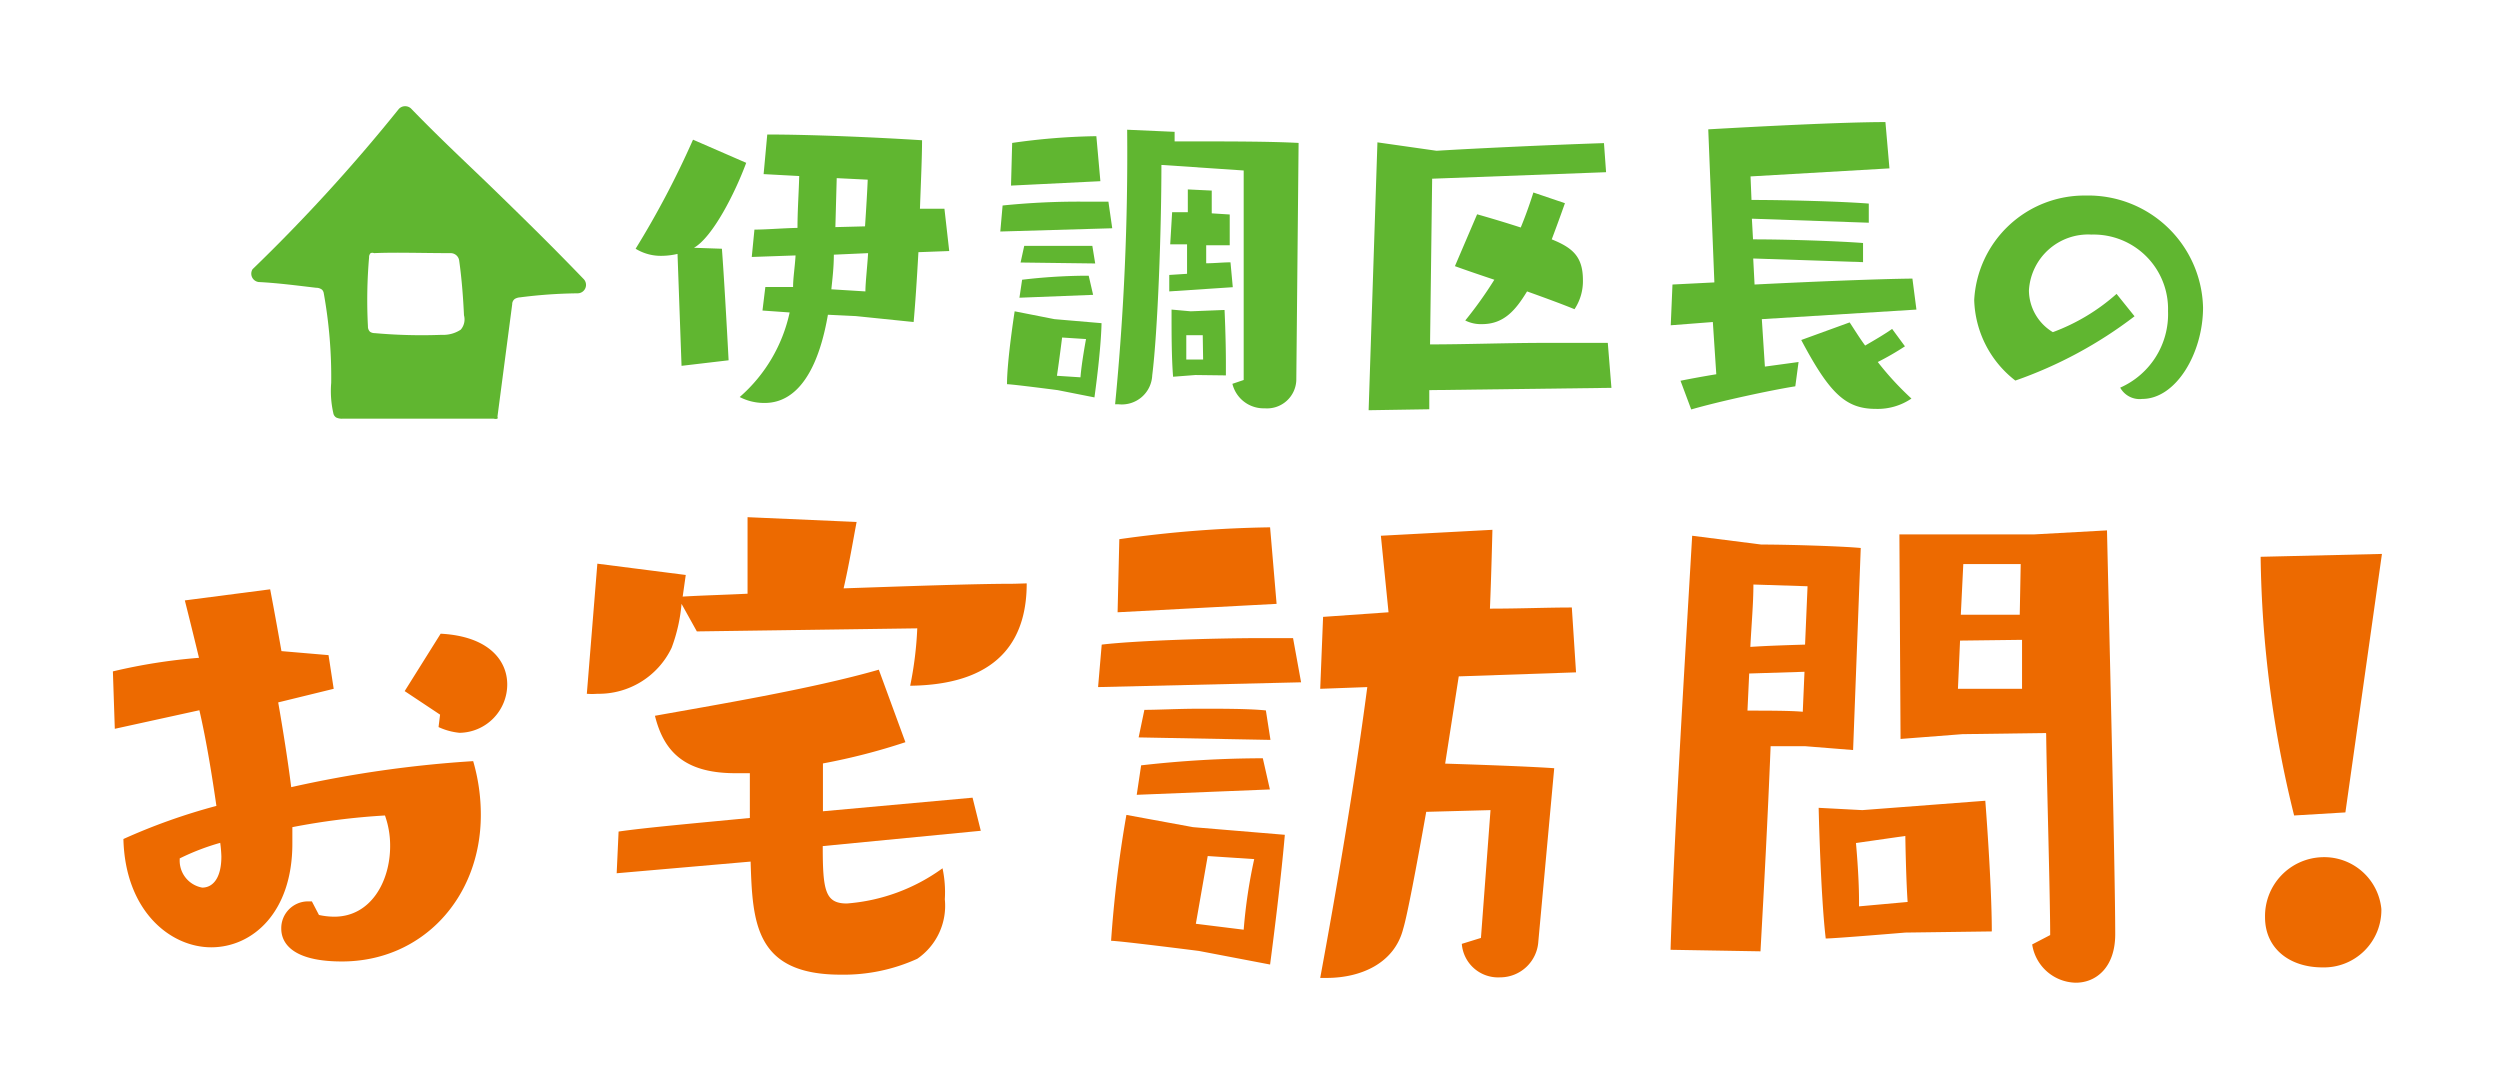<svg id="レイヤー_1" data-name="レイヤー 1" xmlns="http://www.w3.org/2000/svg" viewBox="0 0 130.66 56.94"><defs><style>.cls-1{fill:#ed6a00;}.cls-2{fill:#60b630;}</style></defs><path class="cls-1" d="M16.67,47.82a3.85,3.85,0,0,0,.8.09c1.91,0,2.92-1.84,2.92-3.69a4.67,4.67,0,0,0-.27-1.6,36.44,36.44,0,0,0-4.84.61c0,.31,0,.59,0,.86,0,3.61-2.09,5.42-4.24,5.42s-4.5-1.91-4.59-5.66a31.51,31.51,0,0,1,4.86-1.73c-.21-1.47-.52-3.41-.89-5L6,38.09l-.1-3a29.34,29.34,0,0,1,4.5-.71c-.4-1.66-.74-3-.74-3l4.46-.58s.25,1.29.59,3.23l2.46.21L17.44,36l-2.9.71c.25,1.44.5,3,.68,4.43a60.52,60.52,0,0,1,9.51-1.36,10,10,0,0,1,.4,2.81c0,4.34-3.07,7.66-7.26,7.66-3,0-3.17-1.29-3.17-1.72a1.4,1.4,0,0,1,1.38-1.42c.07,0,.13,0,.22,0Zm-7.27-3a1.43,1.43,0,0,0,1.17,1.57c.53,0,1-.46,1-1.63a7,7,0,0,0-.06-.71A12.27,12.27,0,0,0,9.4,44.86ZM23,37.35l-1.85-1.23,1.88-3c2.5.13,3.48,1.39,3.48,2.65a2.53,2.53,0,0,1-2.49,2.53A3.41,3.41,0,0,1,22.92,38Z"/><path class="cls-1" d="M53.66,30.49c0,2.55-1.08,5.29-6.09,5.35a18.85,18.85,0,0,0,.37-3L36.42,33l-.8-1.44a8.61,8.61,0,0,1-.52,2.3,4.22,4.22,0,0,1-3.88,2.4,3.38,3.38,0,0,1-.55,0l.55-6.8,4.62.59-.16,1.13c1-.06,2.16-.09,3.39-.15l0-4,5.7.25c-.16.83-.4,2.27-.68,3.47,3.51-.12,6.92-.24,8.9-.24ZM43,44.22c0,2.31.12,3,1.26,3a9.76,9.76,0,0,0,5-1.84A6,6,0,0,1,49.38,47a3.36,3.36,0,0,1-1.44,3.11,9.3,9.3,0,0,1-4,.83c-4.49,0-4.61-2.74-4.71-5.91l-7,.61.1-2.18c1.29-.19,3.94-.43,6.86-.71,0-.8,0-1.6,0-2.34l-.58,0h-.19c-2.74,0-3.75-1.23-4.19-3,2.93-.53,8.16-1.39,11.7-2.41l1.39,3.79a32.58,32.58,0,0,1-4.31,1.11V42.4l7.82-.71.43,1.73Z"/><path class="cls-1" d="M57.39,35.91l.19-2.22c1.75-.21,5.85-.34,8.43-.34.65,0,1.17,0,1.57,0L68,35.66ZM62.66,49.7s-4.16-.53-4.59-.53a63.37,63.37,0,0,1,.8-6.58l3.48.64,4.8.4s-.18,2.28-.77,6.78ZM58.41,32l.09-3.82a61.93,61.93,0,0,1,7.88-.62l.34,4Zm1,9.54L59.64,40A56.67,56.67,0,0,1,66,39.63l.37,1.63Zm.1-3,.3-1.44c.71,0,1.79-.06,2.93-.06s2.58,0,3.42.09l.24,1.54ZM65,48.59a27,27,0,0,1,.55-3.69l-2.43-.16-.62,3.54Zm12.9-6.25-3.36.09c-.52,2.93-1,5.45-1.2,6.1-.46,1.84-2.25,2.58-4,2.58H69c.8-4.34,1.78-10,2.46-15.2L69,36l.15-3.76L72.57,32l-.4-4L78,27.69s-.06,2.49-.13,4.12c1.57,0,3-.06,4.28-.06l.22,3.39-6.13.21-.71,4.56c1.91.06,4.41.15,5.7.24l-.83,9.05a2,2,0,0,1-2,1.88,1.9,1.9,0,0,1-2-1.75l1-.31Z"/><path class="cls-1" d="M87.31,49.64c.18-5.85.67-13.76,1.13-21.64l3.61.46c1.47,0,4.27.09,5.2.18l-.4,10.56L94.35,39,92.54,39c-.16,4-.34,7.27-.53,10.72Zm7-14.53-2.89.09-.09,1.94c.92,0,2.31,0,2.89.06Zm.16-4.47-2.83-.09c0,1-.1,2.06-.16,3.26.89-.06,1.88-.09,2.86-.12Zm5.11,18.1s-3.7.31-4.16.31c-.27-2.28-.37-6.83-.37-6.83l2.28.12,6.43-.49s.34,4.34.34,6.83Zm.12-1.6c-.09-1.29-.12-3.45-.12-3.45L97,44.06s.16,1.7.16,3v.31Zm7.45,1.73c0-2.07-.18-8.07-.21-10.56l-4.38.06-3.23.25-.06-10.69c.22,0,.55,0,1,0,1,0,2.58,0,3.91,0,.83,0,1.6,0,2.12,0l3.82-.21c.09,4.06.43,17.79.43,21.11,0,1.73-1,2.53-2.06,2.53a2.35,2.35,0,0,1-2.28-2Zm-4.71-15.39L102.33,36c.4,0,1,0,1.54,0s1.23,0,1.81,0c0-.86,0-1.73,0-2.56Zm3.17-4h-3l-.13,2.65c.53,0,1.08,0,1.6,0s1,0,1.48,0Z"/><path class="cls-1" d="M119.9,42.62a58.78,58.78,0,0,1-1.75-13.52l6.34-.15-1.91,13.51Zm1.48,7.94c-1.73,0-3-1-3-2.62a3.08,3.08,0,0,1,3-3.14,3,3,0,0,1,3.08,2.71A3,3,0,0,1,121.38,50.56Z"/><path class="cls-2" d="M35.62,19.12l-.21-5.85a3.72,3.72,0,0,1-.79.1,2.51,2.51,0,0,1-1.4-.37,46.93,46.93,0,0,0,3-5.7L39,8.51c-.58,1.57-1.75,3.88-2.73,4.44l1.46.05c.1,1.31.25,3.93.35,5.83Zm9.11-2.6-1.46-.07c-.75,4.34-2.57,4.61-3.32,4.61a2.76,2.76,0,0,1-1.29-.31,8.13,8.13,0,0,0,2.61-4.42l-1.42-.1L40,15c.48,0,1,0,1.45,0,0-.48.09-1,.13-1.65l-2.29.08L39.43,12c.61,0,1.4-.07,2.25-.09,0-.92.07-1.87.09-2.71l-1.86-.1.19-2.07c2.33,0,5.75.15,8.09.3,0,.87-.06,2.19-.11,3.58.5,0,1,0,1.28,0l.25,2.21L48,13.18c-.08,1.44-.17,2.78-.25,3.65Zm-1.15-3.21c0,.68-.08,1.31-.13,1.81l1.78.11c0-.46.1-1.3.14-2Zm1.63-1.48c.06-.9.12-1.9.14-2.44l-1.62-.08-.07,2.56Z"/><path class="cls-2" d="M52.28,12.1l.12-1.36a39,39,0,0,1,4.32-.2c.48,0,.91,0,1.21,0l.2,1.39Zm3,8.29s-2.38-.31-2.65-.31c0-1.25.4-3.81.4-3.81l2.08.41,2.46.21s0,1.17-.37,3.88ZM52.84,9.7l.06-2.23a34,34,0,0,1,4.23-.35h.17l.21,2.35Zm.44,5.86.14-.94a30,30,0,0,1,3.23-.21h.25l.23,1Zm.06-1.84.19-.87c.42,0,1,0,1.56,0s1.42,0,2,0l.15.92Zm3.13,6c.06-.78.29-2,.29-2l-1.25-.08s-.15,1.21-.27,2ZM65,8.91,60.7,8.62c0,3.46-.19,8.67-.48,11a1.59,1.59,0,0,1-1.75,1.51h-.19a134.71,134.71,0,0,0,.63-14.35l2.48.11v.5h1c1.75,0,4,0,5.48.08l-.12,12.41a1.53,1.53,0,0,1-1.65,1.46,1.68,1.68,0,0,1-1.69-1.28l.59-.2Zm-3.89,6.32,0-.86.93-.06,0-1.54h-.88l.1-1.68c.21,0,.5,0,.82,0l0-1.19,1.25.06,0,1.19.94.06v1.61l-1.23,0v.94c.39,0,.91-.05,1.27-.05l.12,1.3Zm1.37,4.37-1.17.09c-.08-1-.08-2.34-.08-3.05v-.46l1,.09L64,16.2s.07,1.46.07,2.78v.64Zm.38-2.08H62v1.27h.88Z"/><path class="cls-2" d="M74.7,20.39l0,1-3.17.05.46-14,3.09.44c2.12-.13,6.25-.32,8.75-.4L83.94,9l-9.09.34L74.74,18c1.82,0,4.07-.08,6-.08,1.29,0,2.44,0,3.29,0l.19,2.35Zm7.09-9.77s-.33.94-.69,1.89c1.09.44,1.63.9,1.63,2.13a2.65,2.65,0,0,1-.44,1.52c-.66-.27-1.56-.6-2.48-.93-.58.95-1.19,1.71-2.35,1.71a1.82,1.82,0,0,1-.88-.19,20.9,20.9,0,0,0,1.52-2.13c-.81-.27-1.54-.52-2.06-.71L77.2,11.2s1.11.31,2.28.69c.39-.94.66-1.83.66-1.83Z"/><path class="cls-2" d="M92.08,16.68l.16,2.48L94,18.92l-.17,1.27c-1.27.2-4,.79-5.44,1.21l-.56-1.5c.54-.11,1.2-.23,1.87-.34l-.18-2.73L87.32,17l.09-2.13,2.19-.11-.32-8c2.44-.14,7-.38,9.26-.38l.21,2.42-7.26.42.05,1.23c1.87,0,4.75.08,6.13.19l0,1-6.11-.21.06,1.08c1.82,0,4.44.09,5.75.19l0,1-5.74-.19.07,1.36c3-.15,6.44-.29,8.25-.31l.21,1.62Zm7.48,1.42a14.2,14.2,0,0,1-1.42.82,15.68,15.68,0,0,0,1.76,1.91,3.14,3.14,0,0,1-1.86.54c-1.58,0-2.42-.81-3.9-3.6l2.53-.92c.24.36.5.79.81,1.21.5-.29,1-.58,1.41-.87Z"/><path class="cls-2" d="M111.56,16.53a22.37,22.37,0,0,1-6.23,3.36,5.52,5.52,0,0,1-2.15-4.21A5.77,5.77,0,0,1,109,10.22a6,6,0,0,1,6.14,5.85c0,2.38-1.41,4.78-3.18,4.78a1.16,1.16,0,0,1-1.15-.59,4.2,4.2,0,0,0,2.5-4,3.89,3.89,0,0,0-4-4,3.1,3.1,0,0,0-3.27,2.92,2.57,2.57,0,0,0,1.25,2.18,10.47,10.47,0,0,0,3.33-2Z"/><path class="cls-2" d="M13.2,14.07A90.24,90.24,0,0,0,20.84,5.7a.45.45,0,0,1,.67,0c1.59,1.64,2.94,2.88,4.3,4.2,1.85,1.8,3.07,3,4.69,4.68a.44.44,0,0,1-.31.75,25.39,25.39,0,0,0-3,.21.65.65,0,0,0-.28.08.34.34,0,0,0-.14.28L26,21.77a.15.15,0,0,1,0,.11.33.33,0,0,1-.2,0l-7.87,0a.69.69,0,0,1-.36-.06.34.34,0,0,1-.15-.23,5.25,5.25,0,0,1-.11-1.58,24.68,24.68,0,0,0-.39-4.69.34.34,0,0,0-.09-.18.5.5,0,0,0-.31-.1c-.94-.11-2-.25-3-.3A.44.44,0,0,1,13.2,14.07ZM24,13.63a.45.45,0,0,0-.45-.4c-1.53,0-2.84-.05-4,0a.24.24,0,0,0-.18,0,.29.29,0,0,0-.08.22,26.16,26.16,0,0,0-.06,3.61.37.37,0,0,0,.11.28.42.42,0,0,0,.24.07,27.42,27.42,0,0,0,3.5.09,1.66,1.66,0,0,0,1-.27.82.82,0,0,0,.17-.75C24.21,15.63,24.14,14.62,24,13.63Z"/></svg>